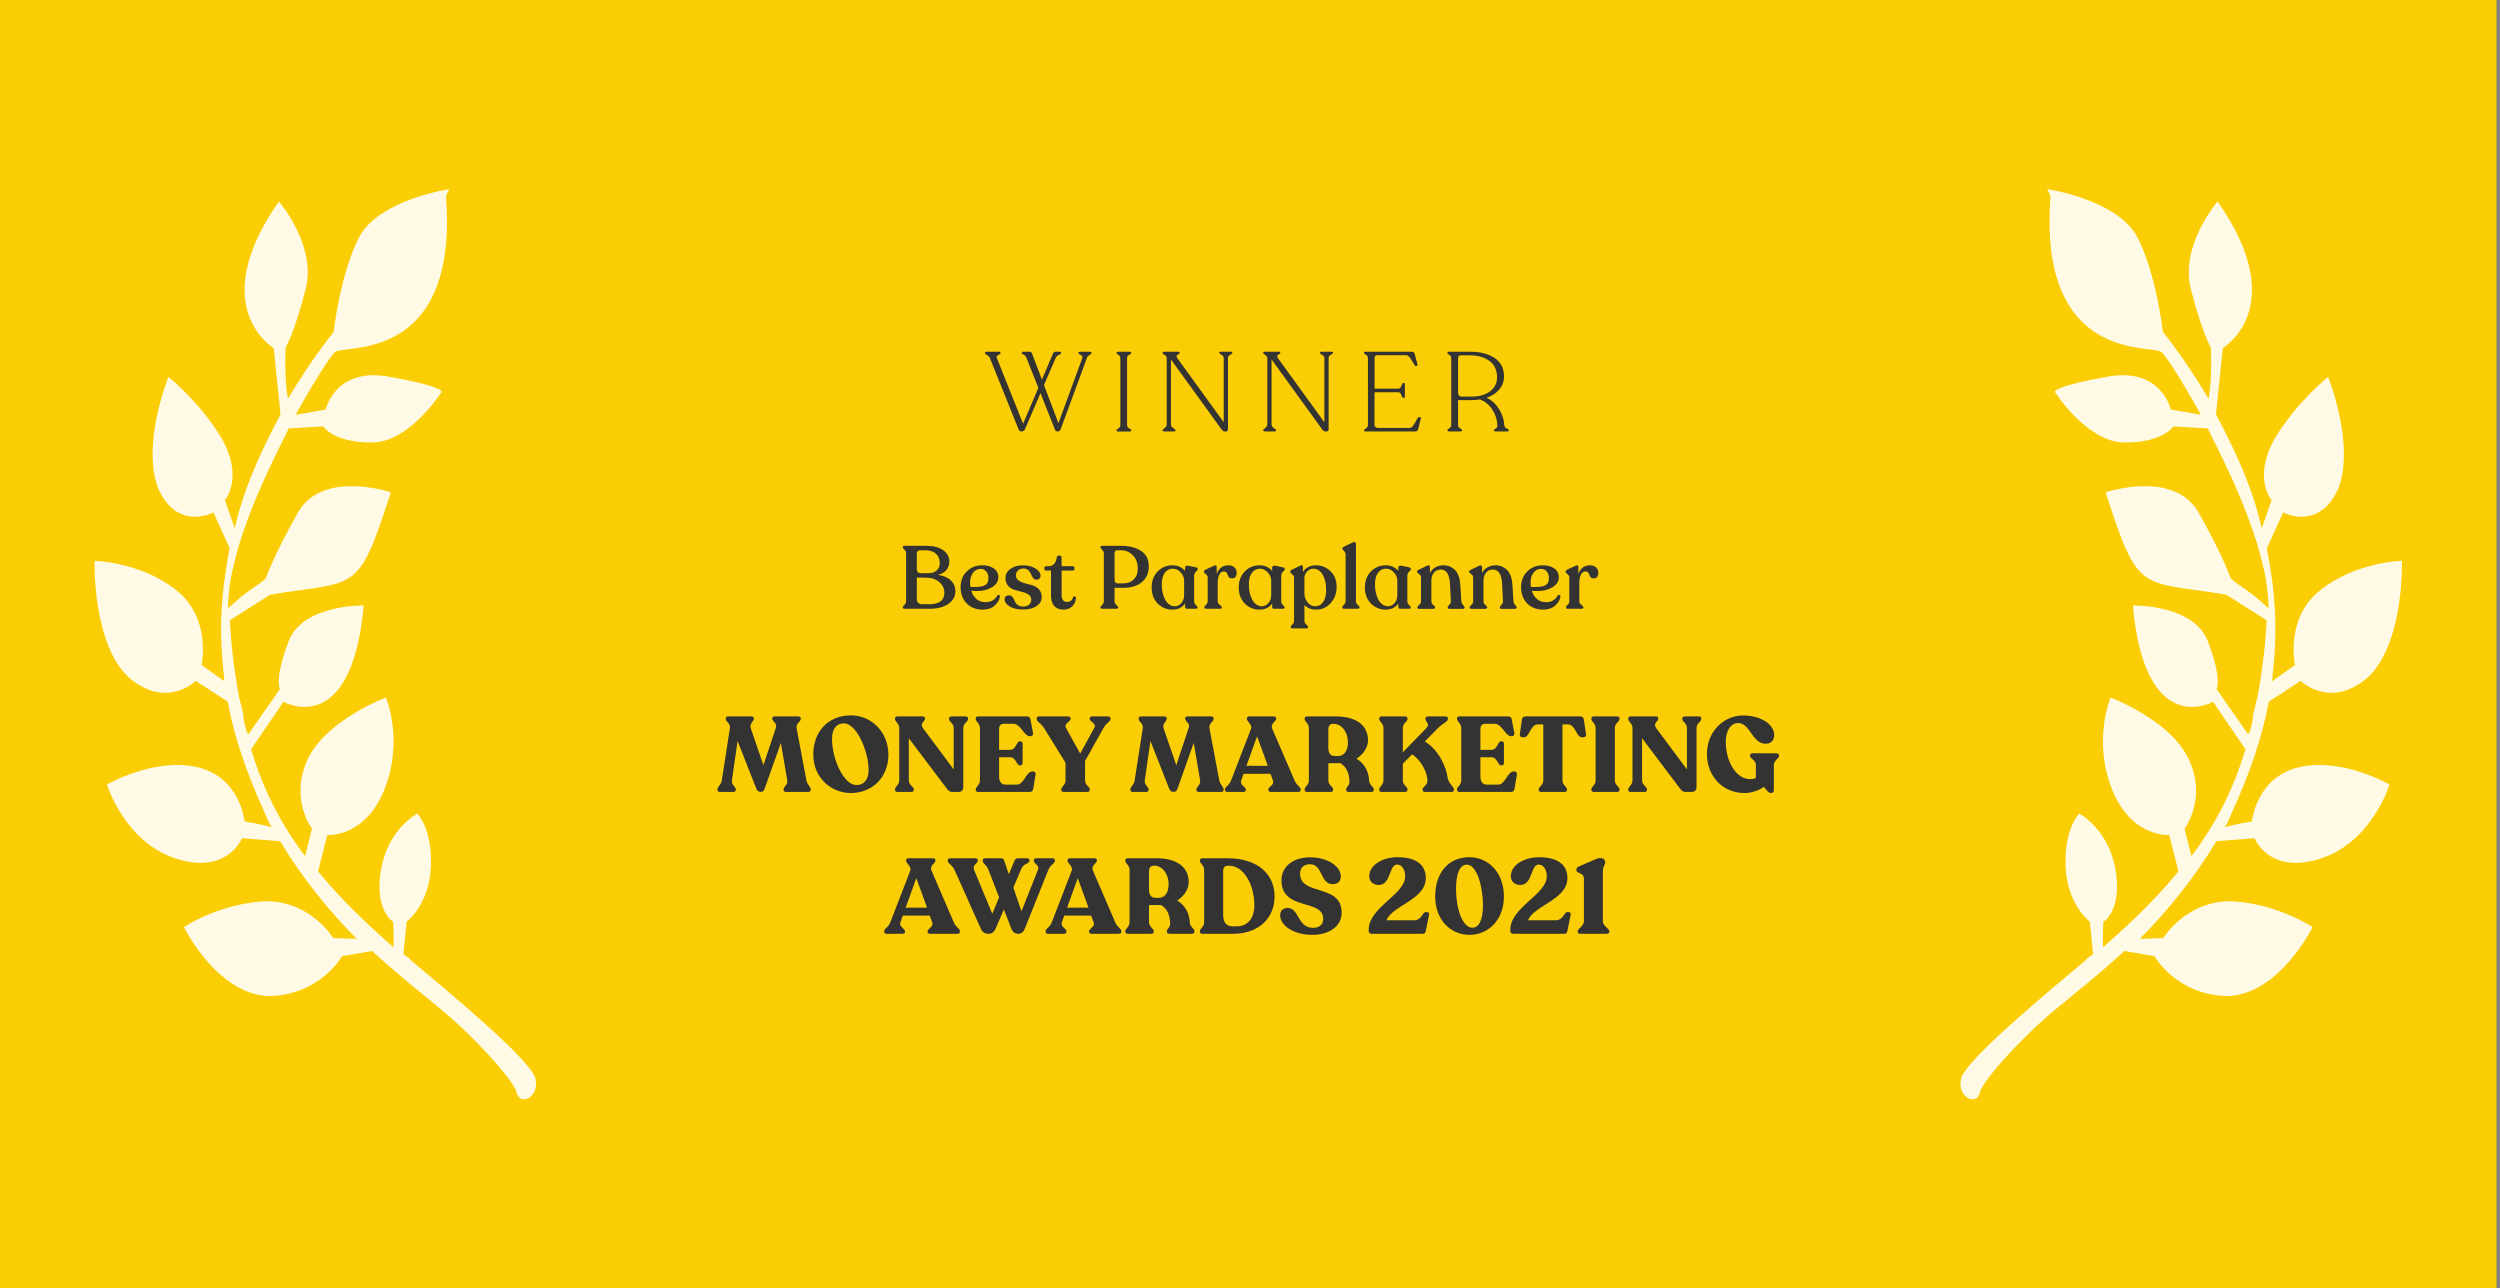 <svg width="423" height="218" viewBox="0 0 423 218" fill="none" xmlns="http://www.w3.org/2000/svg">
<rect x="0" y="0" width="423" height="218" fill="#808080" stroke="none"/>
<rect width="422.411" height="218" fill="#FBCD04"/>
<path fill-rule="evenodd" clip-rule="evenodd" d="M76.033 32C76.033 32 64.455 33.68 60.865 39.923C57.542 46.242 56.449 56.159 56.449 56.159C56.449 56.159 52.718 60.713 48.705 67.496C48.043 63.352 48.339 58.817 48.339 58.817C48.339 58.817 49.844 56.273 51.723 48.888C53.602 41.502 47.197 34.087 47.197 34.087C34.639 51.982 46.315 58.906 46.315 58.906L47.466 70.116C44.724 75.279 41.746 81.365 40.102 87.828L39.71 89.366L38.06 84.613C38.06 84.613 41.29 80.906 37.553 74.244C33.737 67.89 28.495 63.772 28.495 63.772C28.495 63.772 23.841 75.322 26.81 82.757C30.124 89.959 36.1 86.698 36.1 86.698L38.849 92.751C37.269 101.211 37.005 106.744 37.982 115.266L34.105 112.523C34.105 112.523 35.874 104.446 29.643 99.719C23.679 95.067 16.006 94.88 16.006 94.88C16.006 94.88 15.574 108.942 21.837 114.667C28.179 120.086 33.134 115.217 33.134 115.217L38.533 118.72C39.603 124.629 41.74 130.84 44.678 137.276C45.054 138.042 45.353 139.116 45.997 139.957C44.13 139.43 41.384 138.985 41.384 138.985C41.384 138.985 40.705 131.537 33.424 129.812C26.143 128.087 18.097 132.743 18.097 132.743C18.097 132.743 21.052 142.482 29.777 145.275C38.502 148.067 40.946 141.83 40.946 141.83L47.394 142.331C51.21 148.685 55.794 154.267 60.347 158.85L56.377 158.72C56.377 158.72 52.562 152.365 44.811 152.487C36.982 152.916 31.116 156.867 31.116 156.867C31.116 156.867 36.771 168.359 45.588 168.538C54.217 168.335 57.885 161.784 57.885 161.784L62.968 160.91C67.599 165.185 71.664 168.312 74.018 170.295C79.716 174.872 87.11 182.896 87.441 184.968C88.038 187.116 91.253 185.715 90.624 182.569C89.995 179.422 75.335 167.368 69.449 162.409C69.26 162.026 68.727 161.875 68.271 161.417L68.802 155.959C68.802 155.959 72.676 153.094 72.908 146.563C73.14 140.032 70.597 137.665 70.597 137.665C70.597 137.665 65.656 140.228 64.467 147.149C63.278 154.07 66.511 155.972 66.511 155.972C66.511 155.972 66.685 158.66 66.561 160.274C63.296 157.374 58.398 153.023 53.814 147.441L55.38 141.286C55.38 141.286 61.828 141.787 65.088 133.471C68.347 125.155 65.299 118.028 65.299 118.028C65.299 118.028 55.197 121.774 52.063 128.476C48.928 135.177 52.791 140.226 52.791 140.226L51.616 144.842C47.754 139.794 44.472 133.59 42.491 126.764L47.963 118.743C47.963 118.743 59.451 125.283 61.541 102.454C61.541 102.454 51.311 102.206 48.867 108.443C46.345 114.987 47.365 116.595 47.365 116.595L41.972 124.308C41.972 124.308 42.05 124.001 41.784 123.925C41.485 122.851 41.186 121.778 41.154 120.779L40.447 117.941C39.487 112.722 39.093 108.653 38.887 104.966L45.709 100.625C60.346 98.159 60.52 100.847 66.128 83.299C66.128 83.299 54.547 79.371 50.378 86.77C46.208 94.169 45.002 97.787 45.002 97.787C45.002 97.787 44.924 98.094 42.163 99.954C40.438 101.116 39.246 102.429 38.556 102.894C38.649 100.281 38.93 98.052 39.478 95.898L40.105 93.436C40.653 91.281 41.546 88.895 42.439 86.508C44.147 82.042 46.544 77.112 48.864 72.489L54.669 72.148C54.669 72.148 56.522 74.98 63.127 74.865C69.465 74.675 74.748 66.271 74.748 66.271C74.748 66.271 74.716 65.272 65.678 63.711C56.641 62.15 55.107 69.303 55.107 69.303L50.024 70.178C53.19 64.475 56.043 60.002 56.733 59.537C58.192 58.3 77.68 61.491 75.453 33.156L76.033 32Z" fill="white" fill-opacity="0.9"/>
<path d="M184.354 59.51C184.569 59.51 184.677 59.567 184.677 59.681V59.719C184.677 59.82 184.626 59.896 184.525 59.947C184.436 59.998 184.322 60.074 184.183 60.175C184.056 60.276 183.961 60.416 183.898 60.593L179.452 72.658C179.376 72.886 179.199 73 178.92 73C178.73 73 178.584 72.886 178.483 72.658L176.051 66.521L173.41 72.658C173.296 72.886 173.1 73 172.821 73C172.606 73 172.447 72.886 172.346 72.658L167.501 60.612C167.4 60.371 167.235 60.194 167.007 60.08C166.779 59.953 166.665 59.839 166.665 59.738V59.7C166.665 59.573 166.766 59.51 166.969 59.51H168.964C169.179 59.51 169.287 59.573 169.287 59.7V59.738C169.287 59.827 169.217 59.903 169.078 59.966C168.939 60.017 168.818 60.093 168.717 60.194C168.616 60.283 168.603 60.422 168.679 60.612L173.106 71.689L175.69 65.628L173.695 60.593C173.632 60.428 173.549 60.295 173.448 60.194C173.359 60.093 173.271 60.029 173.182 60.004C173.106 59.966 173.036 59.928 172.973 59.89C172.922 59.839 172.897 59.782 172.897 59.719V59.681C172.897 59.567 172.992 59.51 173.182 59.51H174.208C174.398 59.51 174.531 59.605 174.607 59.795L176.298 64.222L178.179 59.795C178.28 59.605 178.42 59.51 178.597 59.51H179.205C179.42 59.51 179.528 59.567 179.528 59.681V59.719C179.528 59.82 179.471 59.896 179.357 59.947C179.256 59.985 179.129 60.048 178.977 60.137C178.825 60.226 178.711 60.359 178.635 60.536L176.64 65.153L179.091 71.594L183.119 60.593C183.208 60.365 183.119 60.188 182.853 60.061C182.6 59.934 182.473 59.833 182.473 59.757V59.719C182.473 59.58 182.587 59.51 182.815 59.51H184.354ZM188.916 72.829V72.791C188.916 72.715 188.966 72.652 189.068 72.601C189.182 72.538 189.289 72.455 189.391 72.354C189.505 72.253 189.562 72.12 189.562 71.955V60.574C189.562 60.409 189.505 60.276 189.391 60.175C189.289 60.074 189.182 59.991 189.068 59.928C188.966 59.865 188.916 59.795 188.916 59.719V59.7C188.916 59.573 189.03 59.51 189.258 59.51H191.044C191.284 59.51 191.405 59.573 191.405 59.7V59.719C191.405 59.795 191.348 59.865 191.234 59.928C191.12 59.991 190.999 60.074 190.873 60.175C190.759 60.276 190.702 60.409 190.702 60.574V71.955C190.702 72.12 190.759 72.253 190.873 72.354C190.999 72.455 191.12 72.538 191.234 72.601C191.348 72.652 191.405 72.715 191.405 72.791V72.829C191.405 72.956 191.284 73.019 191.044 73.019H189.258C189.03 73.019 188.916 72.956 188.916 72.829ZM208.157 59.51C208.398 59.51 208.518 59.567 208.518 59.681V59.719C208.518 59.782 208.391 59.89 208.138 60.042C207.897 60.181 207.777 60.365 207.777 60.593V72.601C207.777 72.867 207.663 73 207.435 73H207.169C207.017 73 206.833 72.854 206.618 72.563L198.125 60.821V71.841C198.125 72.056 198.252 72.253 198.505 72.43C198.771 72.595 198.904 72.715 198.904 72.791V72.81C198.904 72.937 198.784 73 198.543 73H197.061C196.82 73 196.7 72.937 196.7 72.81V72.791C196.7 72.715 196.814 72.595 197.042 72.43C197.283 72.253 197.403 72.056 197.403 71.841V60.612C197.403 60.435 197.34 60.295 197.213 60.194C197.099 60.08 196.985 59.991 196.871 59.928C196.757 59.865 196.7 59.795 196.7 59.719V59.7C196.7 59.573 196.82 59.51 197.061 59.51H199.341C199.518 59.51 199.607 59.567 199.607 59.681V59.719C199.607 59.77 199.537 59.839 199.398 59.928C199.259 60.004 199.157 60.086 199.094 60.175C199.043 60.251 199.081 60.397 199.208 60.612L207.055 71.442V60.593C207.055 60.365 206.928 60.181 206.675 60.042C206.422 59.89 206.295 59.782 206.295 59.719V59.681C206.295 59.567 206.422 59.51 206.675 59.51H208.157ZM225.183 59.51C225.423 59.51 225.544 59.567 225.544 59.681V59.719C225.544 59.782 225.417 59.89 225.164 60.042C224.923 60.181 224.803 60.365 224.803 60.593V72.601C224.803 72.867 224.689 73 224.461 73H224.195C224.043 73 223.859 72.854 223.644 72.563L215.151 60.821V71.841C215.151 72.056 215.277 72.253 215.531 72.43C215.797 72.595 215.93 72.715 215.93 72.791V72.81C215.93 72.937 215.809 73 215.569 73H214.087C213.846 73 213.726 72.937 213.726 72.81V72.791C213.726 72.715 213.84 72.595 214.068 72.43C214.308 72.253 214.429 72.056 214.429 71.841V60.612C214.429 60.435 214.365 60.295 214.239 60.194C214.125 60.08 214.011 59.991 213.897 59.928C213.783 59.865 213.726 59.795 213.726 59.719V59.7C213.726 59.573 213.846 59.51 214.087 59.51H216.367C216.544 59.51 216.633 59.567 216.633 59.681V59.719C216.633 59.77 216.563 59.839 216.424 59.928C216.284 60.004 216.183 60.086 216.12 60.175C216.069 60.251 216.107 60.397 216.234 60.612L224.081 71.442V60.593C224.081 60.365 223.954 60.181 223.701 60.042C223.447 59.89 223.321 59.782 223.321 59.719V59.681C223.321 59.567 223.447 59.51 223.701 59.51H225.183ZM231.132 73C230.904 73 230.79 72.937 230.79 72.81V72.791C230.79 72.715 230.897 72.614 231.113 72.487C231.341 72.348 231.455 72.151 231.455 71.898V60.612C231.455 60.46 231.417 60.333 231.341 60.232C231.277 60.131 231.201 60.061 231.113 60.023C231.037 59.972 230.961 59.922 230.885 59.871C230.821 59.82 230.79 59.77 230.79 59.719V59.681C230.79 59.567 230.885 59.51 231.075 59.51H238.922C239.15 59.51 239.295 59.63 239.359 59.871L239.815 61.581C239.878 61.809 239.821 61.923 239.644 61.923H239.568C239.454 61.923 239.314 61.771 239.15 61.467C238.985 61.163 238.795 60.859 238.58 60.555C238.364 60.251 238.13 60.099 237.877 60.099H233.013C232.721 60.099 232.576 60.283 232.576 60.65V65.761H236.604C236.832 65.761 237.003 65.603 237.117 65.286C237.243 64.957 237.351 64.792 237.44 64.792H237.516C237.642 64.792 237.706 64.881 237.706 65.058V67.034C237.706 67.237 237.642 67.338 237.516 67.338H237.44C237.351 67.338 237.243 67.18 237.117 66.863C237.003 66.534 236.832 66.369 236.604 66.369H232.576L232.557 71.765C232.557 71.955 232.607 72.113 232.709 72.24C232.823 72.354 232.962 72.411 233.127 72.411H238.466C238.719 72.411 238.947 72.259 239.15 71.955C239.365 71.638 239.549 71.328 239.701 71.024C239.865 70.72 240.011 70.568 240.138 70.568H240.214C240.391 70.568 240.448 70.676 240.385 70.891L239.948 72.62C239.859 72.873 239.713 73 239.511 73H231.132ZM254.536 71.974C254.548 72.101 254.593 72.208 254.669 72.297C254.745 72.386 254.827 72.449 254.916 72.487C255.017 72.525 255.106 72.569 255.182 72.62C255.258 72.671 255.296 72.728 255.296 72.791V72.81C255.296 72.937 255.175 73 254.935 73H253.13C252.889 73 252.769 72.937 252.769 72.81V72.791C252.769 72.715 252.87 72.62 253.073 72.506C253.275 72.392 253.37 72.227 253.358 72.012C253.332 71.049 253.054 70.156 252.522 69.333C252.002 68.51 251.299 67.927 250.413 67.585C249.969 67.661 249.501 67.699 249.007 67.699H246.708V71.936C246.708 72.151 246.822 72.329 247.05 72.468C247.278 72.607 247.392 72.715 247.392 72.791V72.81C247.392 72.937 247.278 73 247.05 73H245.245C245.017 73 244.903 72.937 244.903 72.81V72.791C244.903 72.715 245.01 72.607 245.226 72.468C245.441 72.329 245.549 72.151 245.549 71.936V60.574C245.549 60.409 245.492 60.276 245.378 60.175C245.276 60.074 245.169 59.991 245.055 59.928C244.953 59.865 244.903 59.795 244.903 59.719V59.7C244.903 59.573 245.017 59.51 245.245 59.51H248.741C250.425 59.51 251.8 59.858 252.864 60.555C253.928 61.252 254.466 62.284 254.479 63.652C254.491 64.475 254.238 65.21 253.719 65.856C253.199 66.489 252.477 66.971 251.553 67.3C252.427 67.731 253.13 68.383 253.662 69.257C254.194 70.118 254.485 71.024 254.536 71.974ZM248.912 67.11C250.229 67.11 251.287 66.819 252.085 66.236C252.895 65.641 253.301 64.849 253.301 63.861C253.301 62.607 252.864 61.67 251.99 61.049C251.128 60.428 250.026 60.118 248.684 60.118H247.126C246.847 60.118 246.708 60.295 246.708 60.65V66.388C246.708 66.869 246.923 67.11 247.354 67.11H248.912Z" fill="#333333"/>
<path d="M158.695 97.27C159.635 97.4 160.36 97.71 160.87 98.2C161.39 98.68 161.65 99.285 161.65 100.015C161.65 100.915 161.25 101.64 160.45 102.19C159.66 102.73 158.615 103 157.315 103H153.07C152.86 103 152.755 102.93 152.755 102.79V102.73C152.755 102.65 152.845 102.525 153.025 102.355C153.215 102.175 153.31 101.975 153.31 101.755V93.595C153.31 93.375 153.215 93.18 153.025 93.01C152.845 92.83 152.755 92.695 152.755 92.605V92.56C152.755 92.42 152.86 92.35 153.07 92.35H156.715C157.945 92.35 158.905 92.6 159.595 93.1C160.285 93.59 160.63 94.23 160.63 95.02C160.63 95.59 160.455 96.075 160.105 96.475C159.765 96.865 159.295 97.13 158.695 97.27ZM155.125 93.715V96.34C155.125 96.53 155.185 96.685 155.305 96.805C155.425 96.925 155.585 96.985 155.785 96.985H157.135C157.695 96.985 158.145 96.83 158.485 96.52C158.835 96.2 159.01 95.795 159.01 95.305C159.01 94.615 158.8 94.08 158.38 93.7C157.96 93.31 157.385 93.115 156.655 93.115H155.665C155.305 93.115 155.125 93.315 155.125 93.715ZM157.165 102.235C158.915 102.235 159.79 101.59 159.79 100.3C159.79 99.6 159.505 99 158.935 98.5C158.365 97.99 157.58 97.735 156.58 97.735H155.125V101.335C155.125 101.595 155.2 101.81 155.35 101.98C155.5 102.15 155.695 102.235 155.935 102.235H157.165ZM168.712 100.795C168.792 100.685 168.892 100.645 169.012 100.675C169.142 100.705 169.202 100.795 169.192 100.945C169.112 101.485 168.817 101.99 168.307 102.46C167.797 102.92 167.117 103.15 166.267 103.15C165.157 103.15 164.257 102.8 163.567 102.1C162.877 101.4 162.532 100.48 162.532 99.34C162.532 98.26 162.877 97.38 163.567 96.7C164.257 96.01 165.122 95.66 166.162 95.65C166.972 95.64 167.632 95.815 168.142 96.175C168.662 96.535 168.922 97.04 168.922 97.69C168.922 98.23 168.697 98.69 168.247 99.07C167.807 99.45 167.227 99.72 166.507 99.88C165.917 100.01 165.192 100.035 164.332 99.955C164.522 100.555 164.827 101.03 165.247 101.38C165.667 101.72 166.162 101.89 166.732 101.89C167.212 101.89 167.622 101.79 167.962 101.59C168.302 101.38 168.552 101.115 168.712 100.795ZM165.907 96.25C165.387 96.25 164.962 96.475 164.632 96.925C164.302 97.365 164.137 97.915 164.137 98.575C164.137 98.825 164.152 99.065 164.182 99.295C164.932 99.355 165.597 99.325 166.177 99.205C166.517 99.125 166.782 98.975 166.972 98.755C167.162 98.525 167.252 98.17 167.242 97.69C167.232 97.29 167.102 96.95 166.852 96.67C166.612 96.39 166.297 96.25 165.907 96.25ZM173.108 103.135C172.178 103.135 171.423 102.96 170.843 102.61C170.263 102.25 169.973 101.85 169.973 101.41C169.973 101.19 170.038 101.02 170.168 100.9C170.308 100.78 170.493 100.72 170.723 100.72C170.923 100.72 171.088 100.785 171.218 100.915C171.358 101.045 171.468 101.205 171.548 101.395C171.628 101.585 171.718 101.775 171.818 101.965C171.928 102.145 172.088 102.3 172.298 102.43C172.518 102.56 172.788 102.625 173.108 102.625C173.518 102.625 173.848 102.525 174.098 102.325C174.358 102.125 174.488 101.84 174.488 101.47C174.488 101.1 174.338 100.815 174.038 100.615C173.738 100.405 173.373 100.25 172.943 100.15C172.523 100.05 172.098 99.935 171.668 99.805C171.238 99.675 170.873 99.445 170.573 99.115C170.273 98.775 170.123 98.33 170.123 97.78C170.123 97.17 170.398 96.665 170.948 96.265C171.498 95.855 172.203 95.65 173.063 95.65C173.953 95.65 174.673 95.835 175.223 96.205C175.783 96.565 176.063 96.975 176.063 97.435C176.063 97.625 175.998 97.78 175.868 97.9C175.738 98.02 175.573 98.08 175.373 98.08C175.183 98.08 175.023 98.015 174.893 97.885C174.773 97.755 174.668 97.6 174.578 97.42C174.498 97.23 174.408 97.045 174.308 96.865C174.218 96.675 174.073 96.515 173.873 96.385C173.683 96.255 173.443 96.19 173.153 96.19C172.793 96.19 172.493 96.3 172.253 96.52C172.013 96.74 171.893 97.015 171.893 97.345C171.893 97.715 172.043 98.005 172.343 98.215C172.643 98.425 173.003 98.585 173.423 98.695C173.853 98.795 174.283 98.91 174.713 99.04C175.143 99.17 175.508 99.4 175.808 99.73C176.108 100.06 176.258 100.5 176.258 101.05C176.258 101.65 175.968 102.15 175.388 102.55C174.818 102.94 174.058 103.135 173.108 103.135ZM179.928 103.15C179.278 103.15 178.763 102.945 178.383 102.535C178.013 102.115 177.828 101.51 177.828 100.72V96.535H176.973C176.803 96.535 176.718 96.45 176.718 96.28V96.07C176.718 95.89 176.803 95.8 176.973 95.8H177.438C177.818 95.8 178.123 95.67 178.353 95.41C178.593 95.15 178.743 94.795 178.803 94.345C178.833 94.125 178.933 94.015 179.103 94.015H179.328C179.518 94.015 179.613 94.125 179.613 94.345L179.628 95.8H181.518C181.598 95.8 181.663 95.825 181.713 95.875C181.763 95.925 181.788 95.99 181.788 96.07V96.28C181.788 96.45 181.698 96.535 181.518 96.535H179.628V100.735C179.628 101.085 179.708 101.36 179.868 101.56C180.028 101.75 180.233 101.845 180.483 101.845C181.083 101.845 181.438 101.585 181.548 101.065C181.588 100.985 181.648 100.935 181.728 100.915C181.808 100.895 181.878 100.905 181.938 100.945C182.008 100.985 182.043 101.05 182.043 101.14C182.043 101.68 181.848 102.15 181.458 102.55C181.078 102.95 180.568 103.15 179.928 103.15ZM186.527 103C186.307 103 186.197 102.925 186.197 102.775V102.73C186.197 102.65 186.292 102.525 186.482 102.355C186.672 102.175 186.767 101.975 186.767 101.755V93.595C186.767 93.385 186.672 93.19 186.482 93.01C186.292 92.83 186.197 92.7 186.197 92.62V92.56C186.197 92.42 186.307 92.35 186.527 92.35H189.632C191.032 92.35 192.172 92.635 193.052 93.205C193.932 93.765 194.372 94.635 194.372 95.815C194.372 96.955 193.982 97.85 193.202 98.5C192.432 99.14 191.372 99.46 190.022 99.46H188.582V101.755C188.582 101.975 188.682 102.175 188.882 102.355C189.092 102.525 189.197 102.65 189.197 102.73V102.775C189.197 102.925 189.092 103 188.882 103H186.527ZM189.167 98.71H190.022C190.792 98.71 191.397 98.485 191.837 98.035C192.287 97.585 192.512 96.99 192.512 96.25C192.512 95.25 192.227 94.475 191.657 93.925C191.097 93.375 190.422 93.1 189.632 93.1H189.017C188.727 93.1 188.582 93.29 188.582 93.67V98.11C188.582 98.51 188.777 98.71 189.167 98.71ZM202.646 96.355C202.646 96.415 202.596 96.49 202.496 96.58C202.396 96.66 202.296 96.77 202.196 96.91C202.096 97.05 202.046 97.215 202.046 97.405V101.755C202.046 101.975 202.141 102.175 202.331 102.355C202.521 102.535 202.616 102.665 202.616 102.745V102.79C202.616 102.93 202.531 103 202.361 103H200.801C200.611 103 200.516 102.905 200.516 102.715V102.115C200.026 102.805 199.306 103.15 198.356 103.15C197.396 103.15 196.571 102.805 195.881 102.115C195.201 101.425 194.861 100.515 194.861 99.385C194.861 98.295 195.196 97.4 195.866 96.7C196.546 96 197.386 95.65 198.386 95.65C199.256 95.65 199.966 95.965 200.516 96.595V96.04C200.516 95.91 200.566 95.815 200.666 95.755C200.766 95.695 200.901 95.685 201.071 95.725L202.376 95.995C202.556 96.045 202.646 96.15 202.646 96.31V96.355ZM198.761 102.58C199.171 102.58 199.536 102.41 199.856 102.07C200.186 101.73 200.351 101.255 200.351 100.645V98.245C200.351 97.745 200.161 97.285 199.781 96.865C199.401 96.435 198.956 96.22 198.446 96.22C197.886 96.22 197.436 96.45 197.096 96.91C196.756 97.36 196.581 97.98 196.571 98.77C196.551 99.82 196.741 100.715 197.141 101.455C197.551 102.195 198.091 102.57 198.761 102.58ZM207.865 95.65C208.295 95.65 208.63 95.77 208.87 96.01C209.12 96.25 209.245 96.55 209.245 96.91C209.245 97.54 208.985 97.855 208.465 97.855C208.245 97.855 208.075 97.795 207.955 97.675C207.835 97.555 207.76 97.42 207.73 97.27C207.7 97.12 207.63 96.985 207.52 96.865C207.41 96.745 207.26 96.685 207.07 96.685C206.74 96.685 206.485 96.865 206.305 97.225C206.125 97.585 206.035 98.025 206.035 98.545V101.755C206.035 101.975 206.15 102.17 206.38 102.34C206.61 102.51 206.725 102.64 206.725 102.73V102.79C206.725 102.93 206.62 103 206.41 103H204.085C203.875 103 203.77 102.93 203.77 102.79V102.73C203.77 102.64 203.865 102.51 204.055 102.34C204.245 102.17 204.34 101.975 204.34 101.755V97.72C204.34 97.49 204.23 97.295 204.01 97.135C203.8 96.965 203.695 96.835 203.695 96.745V96.7C203.695 96.59 203.785 96.485 203.965 96.385L205.435 95.71C205.725 95.57 205.87 95.655 205.87 95.965V97.135C206.21 96.145 206.875 95.65 207.865 95.65ZM217.382 96.355C217.382 96.415 217.332 96.49 217.232 96.58C217.132 96.66 217.032 96.77 216.932 96.91C216.832 97.05 216.782 97.215 216.782 97.405V101.755C216.782 101.975 216.877 102.175 217.067 102.355C217.257 102.535 217.352 102.665 217.352 102.745V102.79C217.352 102.93 217.267 103 217.097 103H215.537C215.347 103 215.252 102.905 215.252 102.715V102.115C214.762 102.805 214.042 103.15 213.092 103.15C212.132 103.15 211.307 102.805 210.617 102.115C209.937 101.425 209.597 100.515 209.597 99.385C209.597 98.295 209.932 97.4 210.602 96.7C211.282 96 212.122 95.65 213.122 95.65C213.992 95.65 214.702 95.965 215.252 96.595V96.04C215.252 95.91 215.302 95.815 215.402 95.755C215.502 95.695 215.637 95.685 215.807 95.725L217.112 95.995C217.292 96.045 217.382 96.15 217.382 96.31V96.355ZM213.497 102.58C213.907 102.58 214.272 102.41 214.592 102.07C214.922 101.73 215.087 101.255 215.087 100.645V98.245C215.087 97.745 214.897 97.285 214.517 96.865C214.137 96.435 213.692 96.22 213.182 96.22C212.622 96.22 212.172 96.45 211.832 96.91C211.492 97.36 211.317 97.98 211.307 98.77C211.287 99.82 211.477 100.715 211.877 101.455C212.287 102.195 212.827 102.57 213.497 102.58ZM222.676 95.65C223.626 95.65 224.441 95.985 225.121 96.655C225.811 97.315 226.156 98.19 226.156 99.28C226.156 100.4 225.816 101.325 225.136 102.055C224.466 102.785 223.651 103.15 222.691 103.15C221.881 103.15 221.221 102.885 220.711 102.355V105.07C220.711 105.29 220.811 105.485 221.011 105.655C221.221 105.835 221.326 105.97 221.326 106.06V106.105C221.326 106.255 221.216 106.33 220.996 106.33H218.716C218.496 106.33 218.386 106.255 218.386 106.105V106.06C218.386 105.97 218.481 105.835 218.671 105.655C218.861 105.485 218.956 105.29 218.956 105.07V97.72C218.956 97.51 218.846 97.325 218.626 97.165C218.416 97.005 218.311 96.875 218.311 96.775V96.715C218.311 96.585 218.401 96.48 218.581 96.4L219.961 95.725C220.291 95.555 220.456 95.635 220.456 95.965L220.441 96.79C220.651 96.43 220.951 96.15 221.341 95.95C221.731 95.75 222.176 95.65 222.676 95.65ZM222.481 102.58C223.081 102.58 223.546 102.34 223.876 101.86C224.216 101.38 224.386 100.705 224.386 99.835C224.386 98.755 224.186 97.885 223.786 97.225C223.396 96.555 222.881 96.22 222.241 96.22C221.861 96.22 221.521 96.36 221.221 96.64C220.931 96.91 220.761 97.255 220.711 97.675V100.45C220.711 101 220.891 101.495 221.251 101.935C221.611 102.365 222.021 102.58 222.481 102.58ZM227.433 103C227.223 103 227.118 102.925 227.118 102.775V102.73C227.118 102.63 227.208 102.495 227.388 102.325C227.578 102.155 227.673 101.965 227.673 101.755V93.85C227.673 93.61 227.578 93.395 227.388 93.205C227.208 93.015 227.118 92.89 227.118 92.83V92.785C227.118 92.695 227.203 92.605 227.373 92.515L228.888 91.765C229.058 91.695 229.188 91.69 229.278 91.75C229.378 91.8 229.428 91.885 229.428 92.005V101.755C229.428 101.965 229.528 102.16 229.728 102.34C229.938 102.51 230.043 102.64 230.043 102.73V102.775C230.043 102.925 229.933 103 229.713 103H227.433ZM238.725 96.355C238.725 96.415 238.675 96.49 238.575 96.58C238.475 96.66 238.375 96.77 238.275 96.91C238.175 97.05 238.125 97.215 238.125 97.405V101.755C238.125 101.975 238.22 102.175 238.41 102.355C238.6 102.535 238.695 102.665 238.695 102.745V102.79C238.695 102.93 238.61 103 238.44 103H236.88C236.69 103 236.595 102.905 236.595 102.715V102.115C236.105 102.805 235.385 103.15 234.435 103.15C233.475 103.15 232.65 102.805 231.96 102.115C231.28 101.425 230.94 100.515 230.94 99.385C230.94 98.295 231.275 97.4 231.945 96.7C232.625 96 233.465 95.65 234.465 95.65C235.335 95.65 236.045 95.965 236.595 96.595V96.04C236.595 95.91 236.645 95.815 236.745 95.755C236.845 95.695 236.98 95.685 237.15 95.725L238.455 95.995C238.635 96.045 238.725 96.15 238.725 96.31V96.355ZM234.84 102.58C235.25 102.58 235.615 102.41 235.935 102.07C236.265 101.73 236.43 101.255 236.43 100.645V98.245C236.43 97.745 236.24 97.285 235.86 96.865C235.48 96.435 235.035 96.22 234.525 96.22C233.965 96.22 233.515 96.45 233.175 96.91C232.835 97.36 232.66 97.98 232.65 98.77C232.63 99.82 232.82 100.715 233.22 101.455C233.63 102.195 234.17 102.57 234.84 102.58ZM247.259 101.74C247.269 101.96 247.359 102.16 247.529 102.34C247.709 102.51 247.799 102.64 247.799 102.73V102.79C247.799 102.94 247.689 103.015 247.469 103.015H245.279C245.059 103.015 244.949 102.94 244.949 102.79V102.73C244.949 102.64 245.039 102.51 245.219 102.34C245.409 102.16 245.499 101.96 245.489 101.74L245.339 98.845C245.269 97.195 244.744 96.37 243.764 96.37C243.294 96.37 242.914 96.545 242.624 96.895C242.334 97.235 242.189 97.68 242.189 98.23V101.755C242.189 101.975 242.289 102.17 242.489 102.34C242.699 102.51 242.804 102.64 242.804 102.73V102.79C242.804 102.94 242.694 103.015 242.474 103.015H240.149C239.939 103.015 239.834 102.94 239.834 102.79V102.73C239.834 102.64 239.934 102.51 240.134 102.34C240.334 102.17 240.434 101.975 240.434 101.755V97.735C240.434 97.545 240.374 97.39 240.254 97.27C240.144 97.15 240.034 97.055 239.924 96.985C239.814 96.905 239.759 96.82 239.759 96.73V96.685C239.759 96.585 239.849 96.495 240.029 96.415L241.484 95.71C241.644 95.64 241.759 95.635 241.829 95.695C241.909 95.745 241.949 95.84 241.949 95.98V96.955C242.159 96.545 242.464 96.225 242.864 95.995C243.264 95.765 243.719 95.65 244.229 95.65C244.999 95.65 245.649 95.915 246.179 96.445C246.709 96.975 247.009 97.795 247.079 98.905L247.259 101.74ZM256.077 101.74C256.087 101.96 256.177 102.16 256.347 102.34C256.527 102.51 256.617 102.64 256.617 102.73V102.79C256.617 102.94 256.507 103.015 256.287 103.015H254.097C253.877 103.015 253.767 102.94 253.767 102.79V102.73C253.767 102.64 253.857 102.51 254.037 102.34C254.227 102.16 254.317 101.96 254.307 101.74L254.157 98.845C254.087 97.195 253.562 96.37 252.582 96.37C252.112 96.37 251.732 96.545 251.442 96.895C251.152 97.235 251.007 97.68 251.007 98.23V101.755C251.007 101.975 251.107 102.17 251.307 102.34C251.517 102.51 251.622 102.64 251.622 102.73V102.79C251.622 102.94 251.512 103.015 251.292 103.015H248.967C248.757 103.015 248.652 102.94 248.652 102.79V102.73C248.652 102.64 248.752 102.51 248.952 102.34C249.152 102.17 249.252 101.975 249.252 101.755V97.735C249.252 97.545 249.192 97.39 249.072 97.27C248.962 97.15 248.852 97.055 248.742 96.985C248.632 96.905 248.577 96.82 248.577 96.73V96.685C248.577 96.585 248.667 96.495 248.847 96.415L250.302 95.71C250.462 95.64 250.577 95.635 250.647 95.695C250.727 95.745 250.767 95.84 250.767 95.98V96.955C250.977 96.545 251.282 96.225 251.682 95.995C252.082 95.765 252.537 95.65 253.047 95.65C253.817 95.65 254.467 95.915 254.997 96.445C255.527 96.975 255.827 97.795 255.897 98.905L256.077 101.74ZM263.546 100.795C263.626 100.685 263.726 100.645 263.846 100.675C263.976 100.705 264.036 100.795 264.026 100.945C263.946 101.485 263.651 101.99 263.141 102.46C262.631 102.92 261.951 103.15 261.101 103.15C259.991 103.15 259.091 102.8 258.401 102.1C257.711 101.4 257.366 100.48 257.366 99.34C257.366 98.26 257.711 97.38 258.401 96.7C259.091 96.01 259.956 95.66 260.996 95.65C261.806 95.64 262.466 95.815 262.976 96.175C263.496 96.535 263.756 97.04 263.756 97.69C263.756 98.23 263.531 98.69 263.081 99.07C262.641 99.45 262.061 99.72 261.341 99.88C260.751 100.01 260.026 100.035 259.166 99.955C259.356 100.555 259.661 101.03 260.081 101.38C260.501 101.72 260.996 101.89 261.566 101.89C262.046 101.89 262.456 101.79 262.796 101.59C263.136 101.38 263.386 101.115 263.546 100.795ZM260.741 96.25C260.221 96.25 259.796 96.475 259.466 96.925C259.136 97.365 258.971 97.915 258.971 98.575C258.971 98.825 258.986 99.065 259.016 99.295C259.766 99.355 260.431 99.325 261.011 99.205C261.351 99.125 261.616 98.975 261.806 98.755C261.996 98.525 262.086 98.17 262.076 97.69C262.066 97.29 261.936 96.95 261.686 96.67C261.446 96.39 261.131 96.25 260.741 96.25ZM269.052 95.65C269.482 95.65 269.817 95.77 270.057 96.01C270.307 96.25 270.432 96.55 270.432 96.91C270.432 97.54 270.172 97.855 269.652 97.855C269.432 97.855 269.262 97.795 269.142 97.675C269.022 97.555 268.947 97.42 268.917 97.27C268.887 97.12 268.817 96.985 268.707 96.865C268.597 96.745 268.447 96.685 268.257 96.685C267.927 96.685 267.672 96.865 267.492 97.225C267.312 97.585 267.222 98.025 267.222 98.545V101.755C267.222 101.975 267.337 102.17 267.567 102.34C267.797 102.51 267.912 102.64 267.912 102.73V102.79C267.912 102.93 267.807 103 267.597 103H265.272C265.062 103 264.957 102.93 264.957 102.79V102.73C264.957 102.64 265.052 102.51 265.242 102.34C265.432 102.17 265.527 101.975 265.527 101.755V97.72C265.527 97.49 265.417 97.295 265.197 97.135C264.987 96.965 264.882 96.835 264.882 96.745V96.7C264.882 96.59 264.972 96.485 265.152 96.385L266.622 95.71C266.912 95.57 267.057 95.655 267.057 95.965V97.135C267.397 96.145 268.062 95.65 269.052 95.65Z" fill="#333333"/>
<path d="M136.444 132.02C136.606 132.848 137.182 133.082 137.182 133.586V133.658C137.182 133.874 137.02 134 136.75 134H133.006C132.736 134 132.574 133.874 132.574 133.658V133.586C132.574 133.082 133.348 132.83 133.204 132.02L132.124 125.702L129.37 133.46C129.244 133.82 129.082 133.982 128.722 133.982C128.362 133.982 128.128 133.838 127.984 133.478L124.798 125.378L123.844 132.02C123.718 132.848 124.492 133.082 124.492 133.586V133.658C124.492 133.874 124.312 134 124.06 134H121.828C121.576 134 121.396 133.874 121.396 133.658V133.586C121.396 133.082 122.008 132.848 122.134 132.02L123.502 123.2C123.628 122.372 122.8 122.138 122.8 121.634V121.562C122.8 121.346 122.962 121.22 123.214 121.22H127.138C127.39 121.22 127.552 121.346 127.552 121.562V121.634C127.552 122.03 126.76 122.462 127.03 123.236L129.172 129.464L131.296 123.092C131.53 122.39 130.666 122.012 130.666 121.634V121.562C130.666 121.346 130.828 121.22 131.08 121.22H135.076C135.328 121.22 135.49 121.346 135.49 121.562V121.634C135.49 122.138 134.626 122.372 134.788 123.236L136.444 132.02ZM143.98 134.18C140.56 134.18 137.608 131.534 137.608 127.682C137.608 123.74 140.164 121.04 143.962 121.04C147.418 121.04 150.316 123.83 150.316 127.7C150.316 131.606 147.49 134.18 143.98 134.18ZM144.916 132.83C146.23 132.83 146.968 131.84 146.968 130.256C146.968 127.178 144.952 122.39 142.792 122.39C141.514 122.39 140.776 123.344 140.776 125.018C140.776 128.438 142.756 132.83 144.916 132.83ZM163.365 121.22C163.617 121.22 163.797 121.346 163.797 121.562V121.634C163.797 122.138 162.987 122.354 162.987 123.182V133.154C162.987 133.694 162.681 134 162.159 134H161.133C160.701 134 160.449 133.784 160.179 133.406L153.771 124.91V132.02C153.771 132.848 154.617 133.082 154.617 133.586V133.658C154.617 133.874 154.437 134 154.167 134H151.863C151.593 134 151.431 133.874 151.431 133.658V133.586C151.431 133.082 152.151 132.848 152.151 132.02V123.2C152.151 122.372 151.431 122.138 151.431 121.634V121.562C151.431 121.346 151.593 121.22 151.863 121.22H156.093C156.345 121.22 156.507 121.346 156.507 121.562V121.634C156.507 122.012 155.553 122.408 156.165 123.2L161.367 130.184V123.182C161.367 122.354 160.575 122.138 160.575 121.634V121.562C160.575 121.346 160.755 121.22 161.007 121.22H163.365ZM165.521 134C165.269 134 165.089 133.874 165.089 133.658V133.586C165.089 133.082 165.809 132.866 165.809 132.02V123.2C165.809 122.354 165.089 122.138 165.089 121.634V121.562C165.089 121.346 165.251 121.22 165.503 121.22H173.747C174.143 121.22 174.287 121.382 174.359 121.778L174.791 124.046C174.845 124.37 174.647 124.568 174.341 124.568H174.251C173.243 124.568 172.721 122.462 171.443 122.462H169.859C169.427 122.462 169.049 122.678 169.049 123.344V126.872H170.939C171.893 126.872 172.001 125.432 172.523 125.432H172.667C172.883 125.432 173.027 125.594 173.027 125.846V129.086C173.027 129.338 172.883 129.5 172.667 129.5H172.523C172.001 129.5 171.893 128.132 170.939 128.132H169.049V131.444C169.049 132.056 169.301 132.758 170.129 132.758H172.019C173.297 132.758 173.603 130.526 174.683 130.526H174.845C175.133 130.526 175.259 130.832 175.223 131.066L174.827 133.424C174.755 133.82 174.611 134 174.197 134H165.521ZM187.484 121.22C187.736 121.22 187.898 121.346 187.898 121.562V121.634C187.898 122.138 187.232 122.228 186.71 123.182L183.596 128.762V132.038C183.596 132.866 184.388 133.082 184.388 133.586V133.658C184.388 133.874 184.226 134 183.956 134H179.996C179.744 134 179.564 133.874 179.564 133.658V133.586C179.564 133.082 180.284 132.866 180.284 132.038V129.05L176.648 123.182C176.09 122.3 175.406 122.138 175.406 121.634V121.562C175.406 121.346 175.586 121.22 175.838 121.22H180.716C180.968 121.22 181.148 121.346 181.148 121.562V121.634C181.148 122.138 179.942 122.408 180.374 123.182L182.768 127.502L185.144 123.182C185.594 122.354 184.37 122.138 184.37 121.634V121.562C184.37 121.346 184.55 121.22 184.802 121.22H187.484ZM206.299 132.02C206.461 132.848 207.037 133.082 207.037 133.586V133.658C207.037 133.874 206.875 134 206.605 134H202.861C202.591 134 202.429 133.874 202.429 133.658V133.586C202.429 133.082 203.203 132.83 203.059 132.02L201.979 125.702L199.225 133.46C199.099 133.82 198.937 133.982 198.577 133.982C198.217 133.982 197.983 133.838 197.839 133.478L194.653 125.378L193.699 132.02C193.573 132.848 194.347 133.082 194.347 133.586V133.658C194.347 133.874 194.167 134 193.915 134H191.683C191.431 134 191.251 133.874 191.251 133.658V133.586C191.251 133.082 191.863 132.848 191.989 132.02L193.357 123.2C193.483 122.372 192.655 122.138 192.655 121.634V121.562C192.655 121.346 192.817 121.22 193.069 121.22H196.993C197.245 121.22 197.407 121.346 197.407 121.562V121.634C197.407 122.03 196.615 122.462 196.885 123.236L199.027 129.464L201.151 123.092C201.385 122.39 200.521 122.012 200.521 121.634V121.562C200.521 121.346 200.683 121.22 200.935 121.22H204.931C205.183 121.22 205.345 121.346 205.345 121.562V121.634C205.345 122.138 204.481 122.372 204.643 123.236L206.299 132.02ZM207.692 134C207.422 134 207.26 133.874 207.26 133.658V133.586C207.26 133.082 207.926 132.992 208.304 132.038L211.67 123.326C211.94 122.624 210.968 122.066 210.968 121.634V121.562C210.968 121.346 211.13 121.22 211.382 121.22H215.522C215.756 121.22 215.936 121.346 215.936 121.562V121.634C215.936 122.048 214.91 122.462 215.252 123.272L219.032 132.038C219.428 132.974 220.076 133.082 220.076 133.586V133.658C220.076 133.874 219.914 134 219.644 134H215.036C214.766 134 214.604 133.874 214.604 133.658V133.586C214.604 133.082 215.684 132.848 215.378 132.038L214.964 130.922H210.41L210.014 132.038C209.726 132.866 210.788 133.082 210.788 133.586V133.658C210.788 133.874 210.626 134 210.356 134H207.692ZM210.896 129.572H214.514L212.696 124.586L210.896 129.572ZM231.667 132.164C231.703 132.848 232.441 133.082 232.441 133.586V133.658C232.441 133.874 232.261 134 232.009 134H228.211C227.941 134 227.779 133.874 227.779 133.658V133.586C227.779 133.082 228.337 132.956 228.337 132.308C228.319 130.904 227.833 129.698 226.753 129.122L224.755 129.14V132.038C224.755 132.866 225.565 133.082 225.565 133.586V133.658C225.565 133.874 225.385 134 225.133 134H221.173C220.921 134 220.741 133.874 220.741 133.658V133.586C220.741 133.082 221.461 132.866 221.461 132.038V123.182C221.461 122.354 220.741 122.138 220.741 121.634V121.562C220.741 121.346 220.921 121.22 221.173 121.22H226.015C229.309 121.22 231.469 122.588 231.469 125.288C231.469 126.386 230.731 127.61 229.525 128.366C230.893 129.212 231.595 130.526 231.667 132.164ZM225.907 127.916H226.411C227.329 127.916 228.067 127.178 228.067 125.63C228.067 123.686 226.861 122.48 225.763 122.48H225.439C225.025 122.48 224.755 122.876 224.755 123.416V126.476C224.755 127.52 225.151 127.916 225.907 127.916ZM244.918 131.498C245.08 132.596 245.998 133.082 245.998 133.586V133.658C245.998 133.874 245.818 134 245.566 134H241.138C240.868 134 240.706 133.874 240.706 133.658V133.586C240.706 133.082 241.534 132.956 241.516 132.02C241.516 130.67 240.382 128.546 238.924 127.628L237.358 129.23V132.02C237.358 132.848 238.15 133.082 238.15 133.586V133.658C238.15 133.874 237.988 134 237.718 134H233.794C233.542 134 233.362 133.874 233.362 133.658V133.586C233.362 133.082 234.082 132.848 234.082 132.02V123.182C234.082 122.354 233.362 122.138 233.362 121.634V121.562C233.362 121.346 233.542 121.22 233.794 121.22H237.718C237.988 121.22 238.15 121.346 238.15 121.562V121.634C238.15 122.138 237.358 122.354 237.358 123.182V127.286L241.336 123.2C242.02 122.498 241.192 122.138 241.192 121.634V121.562C241.192 121.346 241.354 121.22 241.624 121.22H244.558C244.828 121.22 244.99 121.346 244.99 121.562V121.634C244.99 122.138 244.072 122.39 243.298 123.2L241.084 125.45C243.478 126.926 244.702 129.824 244.918 131.498ZM246.96 134C246.708 134 246.528 133.874 246.528 133.658V133.586C246.528 133.082 247.248 132.866 247.248 132.02V123.2C247.248 122.354 246.528 122.138 246.528 121.634V121.562C246.528 121.346 246.69 121.22 246.942 121.22H255.186C255.582 121.22 255.726 121.382 255.798 121.778L256.23 124.046C256.284 124.37 256.086 124.568 255.78 124.568H255.69C254.682 124.568 254.16 122.462 252.882 122.462H251.298C250.866 122.462 250.488 122.678 250.488 123.344V126.872H252.378C253.332 126.872 253.44 125.432 253.962 125.432H254.106C254.322 125.432 254.466 125.594 254.466 125.846V129.086C254.466 129.338 254.322 129.5 254.106 129.5H253.962C253.44 129.5 253.332 128.132 252.378 128.132H250.488V131.444C250.488 132.056 250.74 132.758 251.568 132.758H253.458C254.736 132.758 255.042 130.526 256.122 130.526H256.284C256.572 130.526 256.698 130.832 256.662 131.066L256.266 133.424C256.194 133.82 256.05 134 255.636 134H246.96ZM260.768 134C260.516 134 260.354 133.874 260.354 133.658V133.586C260.354 133.082 261.128 132.866 261.128 132.038V122.57H260.174C258.968 122.57 258.752 124.748 257.906 124.748H257.6C257.294 124.748 257.114 124.55 257.15 124.226L257.51 121.778C257.546 121.382 257.726 121.22 258.122 121.22H267.374C267.77 121.22 267.932 121.382 267.986 121.778L268.364 124.244C268.418 124.55 268.22 124.748 267.914 124.748H267.608C266.762 124.748 266.528 122.57 265.304 122.57H264.368V132.038C264.368 132.866 265.142 133.082 265.142 133.586V133.658C265.142 133.874 264.98 134 264.71 134H260.768ZM269.257 133.658V133.586C269.257 133.082 269.977 132.866 269.977 132.038V123.182C269.977 122.354 269.257 122.138 269.257 121.634V121.562C269.257 121.346 269.437 121.22 269.689 121.22H273.595C273.865 121.22 274.027 121.346 274.027 121.562V121.634C274.027 122.138 273.235 122.354 273.235 123.182V132.038C273.235 132.866 274.027 133.082 274.027 133.586V133.658C274.027 133.874 273.865 134 273.595 134H269.689C269.437 134 269.257 133.874 269.257 133.658ZM287.431 121.22C287.683 121.22 287.863 121.346 287.863 121.562V121.634C287.863 122.138 287.053 122.354 287.053 123.182V133.154C287.053 133.694 286.747 134 286.225 134H285.199C284.767 134 284.515 133.784 284.245 133.406L277.837 124.91V132.02C277.837 132.848 278.683 133.082 278.683 133.586V133.658C278.683 133.874 278.503 134 278.233 134H275.929C275.659 134 275.497 133.874 275.497 133.658V133.586C275.497 133.082 276.217 132.848 276.217 132.02V123.2C276.217 122.372 275.497 122.138 275.497 121.634V121.562C275.497 121.346 275.659 121.22 275.929 121.22H280.159C280.411 121.22 280.573 121.346 280.573 121.562V121.634C280.573 122.012 279.619 122.408 280.231 123.2L285.433 130.184V123.182C285.433 122.354 284.641 122.138 284.641 121.634V121.562C284.641 121.346 284.821 121.22 285.073 121.22H287.431ZM300.587 127.466C300.839 127.466 301.019 127.592 301.019 127.808V127.88C301.019 128.384 300.137 128.6 300.137 129.446V133.694C300.137 133.946 299.957 134.18 299.687 134.18C299.525 134.18 299.327 134.144 299.165 133.982L298.427 133.136C297.599 133.784 296.249 134.18 295.205 134.18C291.245 134.18 288.815 131.102 288.815 127.592C288.815 123.506 291.911 121.058 294.899 121.058C297.959 121.058 300.191 122.552 300.191 124.388C300.191 125.27 299.633 125.846 298.751 125.846C296.447 125.846 296.141 122.336 294.089 122.336C292.847 122.336 292.001 123.668 292.001 125.468C292.001 128.996 293.837 131.822 296.087 131.822C296.537 131.822 296.861 131.768 297.095 131.624V129.428C297.095 128.6 296.105 128.384 296.105 127.862V127.79C296.105 127.592 296.303 127.448 296.573 127.448L300.587 127.466ZM150.035 158C149.765 158 149.603 157.874 149.603 157.658V157.586C149.603 157.082 150.269 156.992 150.647 156.038L154.013 147.326C154.283 146.624 153.311 146.066 153.311 145.634V145.562C153.311 145.346 153.473 145.22 153.725 145.22H157.865C158.099 145.22 158.279 145.346 158.279 145.562V145.634C158.279 146.048 157.253 146.462 157.595 147.272L161.375 156.038C161.771 156.974 162.419 157.082 162.419 157.586V157.658C162.419 157.874 162.257 158 161.987 158H157.379C157.109 158 156.947 157.874 156.947 157.658V157.586C156.947 157.082 158.027 156.848 157.721 156.038L157.307 154.922H152.753L152.357 156.038C152.069 156.866 153.131 157.082 153.131 157.586V157.658C153.131 157.874 152.969 158 152.699 158H150.035ZM153.239 153.572H156.857L155.039 148.586L153.239 153.572ZM178.05 145.22C178.302 145.22 178.482 145.346 178.482 145.562V145.634C178.482 146.156 177.78 146.21 177.384 147.182L173.406 157.1C173.154 157.73 172.776 158 172.308 158C171.804 158 171.354 157.73 171.138 157.172L169.86 153.878L168.474 157.1C168.222 157.676 167.862 158 167.25 158C166.638 158 166.224 157.73 165.972 157.172L161.508 147.2C161.094 146.264 160.356 146.156 160.356 145.634V145.562C160.356 145.346 160.518 145.22 160.788 145.22H165.018C165.27 145.22 165.432 145.346 165.432 145.562V145.634C165.432 146.156 164.46 146.318 164.82 147.2L167.898 154.616L169.05 151.826L167.25 147.182C166.872 146.228 166.278 146.138 166.278 145.634V145.562C166.278 145.346 166.44 145.22 166.692 145.22H169.356C169.644 145.22 169.824 145.346 169.914 145.634L170.688 147.92L171.66 145.616C171.768 145.364 171.966 145.22 172.254 145.22H173.766C174.018 145.22 174.198 145.346 174.198 145.562V145.634C174.198 146.156 173.208 146.048 172.812 147.002L171.462 150.17L172.83 154.184L175.62 147.182C175.944 146.39 174.918 146.156 174.918 145.634V145.562C174.918 145.346 175.08 145.22 175.35 145.22H178.05ZM177.352 158C177.082 158 176.92 157.874 176.92 157.658V157.586C176.92 157.082 177.586 156.992 177.964 156.038L181.33 147.326C181.6 146.624 180.628 146.066 180.628 145.634V145.562C180.628 145.346 180.79 145.22 181.042 145.22H185.182C185.416 145.22 185.596 145.346 185.596 145.562V145.634C185.596 146.048 184.57 146.462 184.912 147.272L188.692 156.038C189.088 156.974 189.736 157.082 189.736 157.586V157.658C189.736 157.874 189.574 158 189.304 158H184.696C184.426 158 184.264 157.874 184.264 157.658V157.586C184.264 157.082 185.344 156.848 185.038 156.038L184.624 154.922H180.07L179.674 156.038C179.386 156.866 180.448 157.082 180.448 157.586V157.658C180.448 157.874 180.286 158 180.016 158H177.352ZM180.556 153.572H184.174L182.356 148.586L180.556 153.572ZM201.327 156.164C201.363 156.848 202.101 157.082 202.101 157.586V157.658C202.101 157.874 201.921 158 201.669 158H197.871C197.601 158 197.439 157.874 197.439 157.658V157.586C197.439 157.082 197.997 156.956 197.997 156.308C197.979 154.904 197.493 153.698 196.413 153.122L194.415 153.14V156.038C194.415 156.866 195.225 157.082 195.225 157.586V157.658C195.225 157.874 195.045 158 194.793 158H190.833C190.581 158 190.401 157.874 190.401 157.658V157.586C190.401 157.082 191.121 156.866 191.121 156.038V147.182C191.121 146.354 190.401 146.138 190.401 145.634V145.562C190.401 145.346 190.581 145.22 190.833 145.22H195.675C198.969 145.22 201.129 146.588 201.129 149.288C201.129 150.386 200.391 151.61 199.185 152.366C200.553 153.212 201.255 154.526 201.327 156.164ZM195.567 151.916H196.071C196.989 151.916 197.727 151.178 197.727 149.63C197.727 147.686 196.521 146.48 195.423 146.48H195.099C194.685 146.48 194.415 146.876 194.415 147.416V150.476C194.415 151.52 194.811 151.916 195.567 151.916ZM203.454 158C203.202 158 203.022 157.874 203.022 157.658V157.586C203.022 157.082 203.742 156.866 203.742 156.038V147.182C203.742 146.354 203.022 146.138 203.022 145.634V145.562C203.022 145.346 203.202 145.22 203.454 145.22H207.702C212.814 145.22 215.658 147.902 215.658 151.682C215.658 155.426 212.886 158 208.602 158H203.454ZM208.53 156.74H209.25C210.942 156.74 212.238 155.552 212.238 153.194C212.238 149.684 210.438 146.48 207.972 146.48H207.774C207.342 146.48 206.964 146.696 206.964 147.344V154.886C206.964 156.056 207.54 156.74 208.53 156.74ZM222.058 158.18C218.764 158.18 216.604 156.506 216.604 154.904C216.604 154.148 217 153.626 217.9 153.626C219.844 153.644 219.484 156.992 222.184 156.992C223.228 156.992 223.894 156.434 223.894 155.498C223.894 151.988 216.838 154.22 216.82 148.946C216.82 146.66 218.728 145.058 221.698 145.058C224.686 145.058 226.882 146.642 226.864 148.28C226.864 149.072 226.414 149.594 225.496 149.594C223.318 149.594 223.876 146.228 221.644 146.228C220.51 146.228 219.97 146.93 219.97 147.812C219.97 151.664 227.008 149.414 227.008 154.454C227.008 156.83 224.722 158.18 222.058 158.18ZM241.446 154.328C241.698 154.328 241.86 154.508 241.806 154.76L241.23 157.568C241.176 157.802 241.032 158 240.78 158H232.068C231.816 158 231.582 157.82 231.582 157.568V157.334C231.582 153.5 237.756 151.358 237.756 148.28C237.756 147.02 237.108 146.282 236.406 146.282C234.966 146.282 235.416 149.738 233.256 149.738C232.374 149.738 231.672 149.18 231.672 148.226C231.672 146.462 233.796 145.04 236.46 145.04C239.25 145.04 241.248 146.066 241.248 148.586C241.248 152.222 235.542 153.23 234.588 155.714H239.214C240.6 155.714 240.654 154.328 241.212 154.328H241.446ZM248.647 158.18C245.461 158.18 242.833 155.678 242.833 151.664C242.833 147.668 245.083 145.04 248.629 145.04C251.887 145.04 254.461 147.704 254.461 151.682C254.461 155.714 251.761 158.18 248.647 158.18ZM249.133 156.974C250.195 156.974 250.915 155.768 250.915 153.158C250.915 150.062 249.907 146.3 248.179 146.3C247.063 146.3 246.361 147.65 246.361 150.458C246.361 153.644 247.405 156.974 249.133 156.974ZM265.405 154.328C265.657 154.328 265.819 154.508 265.765 154.76L265.189 157.568C265.135 157.802 264.991 158 264.739 158H256.027C255.775 158 255.541 157.82 255.541 157.568V157.334C255.541 153.5 261.715 151.358 261.715 148.28C261.715 147.02 261.067 146.282 260.365 146.282C258.925 146.282 259.375 149.738 257.215 149.738C256.333 149.738 255.631 149.18 255.631 148.226C255.631 146.462 257.755 145.04 260.419 145.04C263.209 145.04 265.207 146.066 265.207 148.586C265.207 152.222 259.501 153.23 258.547 155.714H263.173C264.559 155.714 264.613 154.328 265.171 154.328H265.405ZM267.386 158C267.116 158 266.954 157.874 266.954 157.658V157.586C266.954 157.082 267.998 156.722 267.998 155.858V148.694C267.998 147.542 266.72 147.884 266.72 147.218V147.128C266.72 146.876 266.9 146.714 267.26 146.552L270.104 145.328C271.022 144.95 271.598 145.364 271.598 145.85C271.598 146.444 271.202 146.498 271.202 147.524V155.858C271.202 156.722 272.3 157.082 272.3 157.586V157.658C272.3 157.874 272.12 158 271.868 158H267.386Z" fill="#333333"/>
<path fill-rule="evenodd" clip-rule="evenodd" d="M346.378 32C346.378 32 357.956 33.68 361.546 39.923C364.868 46.242 365.962 56.159 365.962 56.159C365.962 56.159 369.693 60.713 373.706 67.496C374.367 63.352 374.072 58.817 374.072 58.817C374.072 58.817 372.567 56.273 370.688 48.888C368.809 41.502 375.214 34.087 375.214 34.087C387.772 51.982 376.095 58.906 376.095 58.906L374.944 70.116C377.687 75.279 380.665 81.365 382.309 87.828L382.7 89.366L384.35 84.613C384.35 84.613 381.12 80.906 384.858 74.244C388.674 67.89 393.916 63.772 393.916 63.772C393.916 63.772 398.57 75.322 395.601 82.757C392.286 89.959 386.31 86.698 386.31 86.698L383.562 92.751C385.142 101.211 385.406 106.744 384.428 115.266L388.305 112.523C388.305 112.523 386.536 104.446 392.768 99.719C398.732 95.067 406.404 94.88 406.404 94.88C406.404 94.88 406.836 108.942 400.573 114.667C394.232 120.086 389.277 115.217 389.277 115.217L383.878 118.72C382.808 124.629 380.671 130.84 377.733 137.276C377.356 138.042 377.058 139.116 376.414 139.957C378.281 139.43 381.027 138.985 381.027 138.985C381.027 138.985 381.706 131.537 388.986 129.812C396.267 128.087 404.314 132.743 404.314 132.743C404.314 132.743 401.359 142.482 392.634 145.275C383.909 148.067 381.465 141.83 381.465 141.83L375.016 142.331C371.2 148.685 366.616 154.267 362.064 158.85L366.033 158.72C366.033 158.72 369.849 152.365 377.6 152.487C385.429 152.916 391.294 156.867 391.294 156.867C391.294 156.867 385.64 168.359 376.823 168.538C368.193 168.335 364.526 161.784 364.526 161.784L359.443 160.91C354.812 165.185 350.747 168.312 348.392 170.295C342.695 174.872 335.301 182.896 334.97 184.968C334.373 187.116 331.157 185.715 331.787 182.569C332.416 179.422 347.076 167.368 352.962 162.409C353.151 162.026 353.684 161.875 354.139 161.417L353.609 155.959C353.609 155.959 349.735 153.094 349.503 146.563C349.271 140.032 351.814 137.665 351.814 137.665C351.814 137.665 356.755 140.228 357.944 147.149C359.132 154.07 355.899 155.972 355.899 155.972C355.899 155.972 355.725 158.66 355.85 160.274C359.115 157.374 364.012 153.023 368.597 147.441L367.031 141.286C367.031 141.286 360.582 141.787 357.323 133.471C354.064 125.155 357.112 118.028 357.112 118.028C357.112 118.028 367.214 121.774 370.348 128.476C373.482 135.177 369.62 140.226 369.62 140.226L370.795 144.842C374.657 139.794 377.939 133.59 379.92 126.764L374.448 118.743C374.448 118.743 362.96 125.283 360.87 102.454C360.87 102.454 371.099 102.206 373.544 108.443C376.066 114.987 375.045 116.595 375.045 116.595L380.439 124.308C380.439 124.308 380.36 124.001 380.627 123.925C380.926 122.851 381.224 121.778 381.256 120.779L381.964 117.941C382.924 112.722 383.318 108.653 383.524 104.966L376.701 100.625C362.064 98.159 361.89 100.847 356.283 83.299C356.283 83.299 367.863 79.371 372.033 86.77C376.203 94.169 377.409 97.787 377.409 97.787C377.409 97.787 377.487 98.094 380.247 99.954C381.973 101.116 383.164 102.429 383.854 102.894C383.762 100.281 383.48 98.052 382.932 95.898L382.306 93.436C381.758 91.281 380.865 88.895 379.972 86.508C378.264 82.042 375.866 77.112 373.547 72.489L367.742 72.148C367.742 72.148 365.889 74.98 359.284 74.865C352.945 74.675 347.662 66.271 347.662 66.271C347.662 66.271 347.694 65.272 356.732 63.711C365.77 62.15 367.304 69.303 367.304 69.303L372.387 70.178C369.221 64.475 366.367 60.002 365.677 59.537C364.219 58.3 344.731 61.491 346.958 33.156L346.378 32Z" fill="white" fill-opacity="0.9"/>
</svg>
